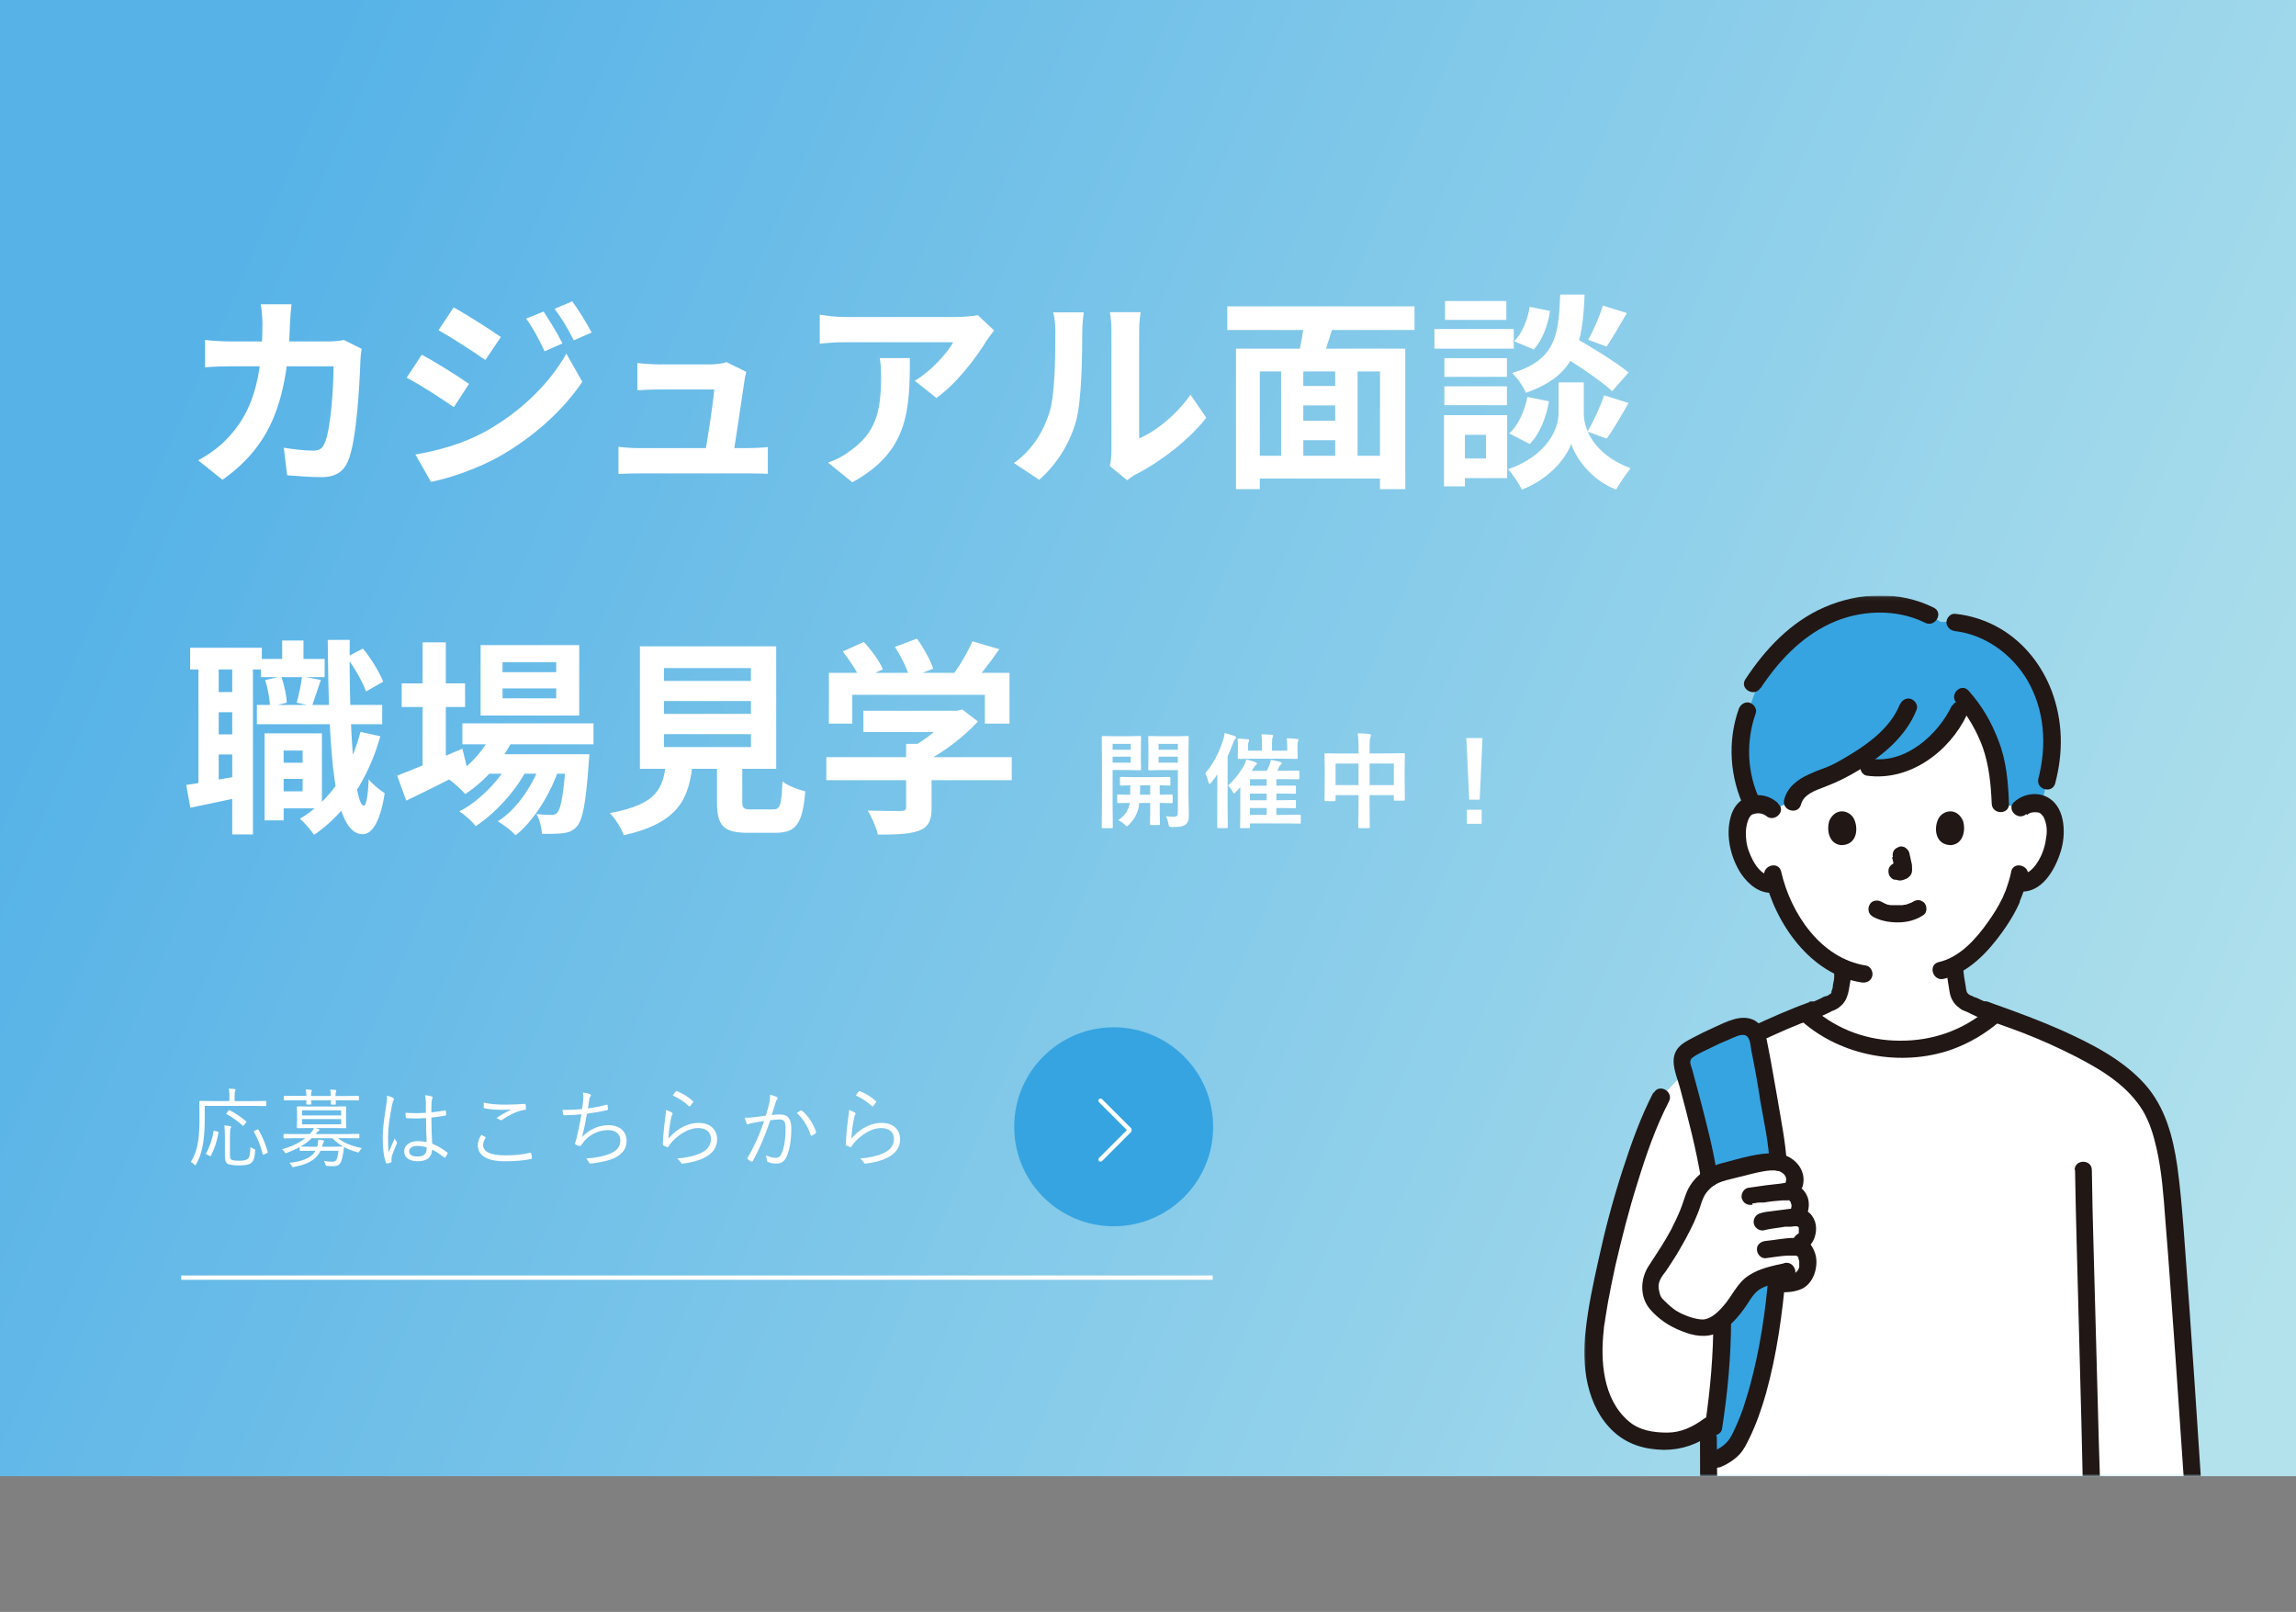 <?xml version="1.0" encoding="UTF-8"?>
<svg id="_レイヤー_1" data-name="レイヤー 1" xmlns="http://www.w3.org/2000/svg" xmlns:xlink="http://www.w3.org/1999/xlink" viewBox="0 0 532 373.45">
  <rect x="0" y="0" width="532" height="373.45" fill="#808080" stroke="none"/>
  <defs>
    <style>
      .cls-1 {
        fill: #36a4e1;
      }

      .cls-1, .cls-2, .cls-3, .cls-4, .cls-5 {
        stroke-width: 0px;
      }

      .cls-6, .cls-2, .cls-7 {
        fill: none;
      }

      .cls-6, .cls-7 {
        stroke: #fff;
      }

      .cls-8 {
        clip-path: url(#clippath-1);
      }

      .cls-3 {
        fill: url(#_名称未設定グラデーション);
      }

      .cls-7 {
        stroke-linecap: round;
      }

      .cls-9 {
        clip-path: url(#clippath);
      }

      .cls-4 {
        fill: #fff;
      }

      .cls-10 {
        mask: url(#mask);
      }

      .cls-5 {
        fill: #211715;
      }
    </style>
    <clipPath id="clippath">
      <rect class="cls-2" width="532" height="342"/>
    </clipPath>
    <linearGradient id="_名称未設定グラデーション" data-name="名称未設定グラデーション" x1="42.7" y1="268.65" x2="533.2" y2="54.15" gradientTransform="translate(0 342) scale(1 -1)" gradientUnits="userSpaceOnUse">
      <stop offset="0" stop-color="#56b2e7"/>
      <stop offset="1" stop-color="#b3e2ec"/>
    </linearGradient>
    <clipPath id="clippath-1">
      <rect class="cls-2" x="367" y="138" width="154.8" height="204"/>
    </clipPath>
    <mask id="mask" x="367" y="137.94" width="154.8" height="235.51" maskUnits="userSpaceOnUse">
      <g id="mask0_212_714" data-name="mask0 212 714">
        <path class="cls-4" d="M521.8,138h-154.8v204h154.8v-204Z"/>
      </g>
    </mask>
  </defs>
  <g class="cls-9">
    <g>
      <rect class="cls-3" width="532" height="342"/>
      <path class="cls-6" d="M42,296h239"/>
      <circle class="cls-1" cx="258.05" cy="261.05" r="23.05"/>
      <path class="cls-7" d="M255,268.63l6.69-6.69"/>
      <path class="cls-7" d="M255,255l6.69,6.69"/>
      <path class="cls-4" d="M61.72,256.09c0,.1-.05.16-.16.16l-2.78-.04h-11.34v2.71c0,2.25-.11,4.15-.34,5.72-.26,1.89-.81,3.59-1.66,5.1-.08.16-.15.24-.21.24-.04,0-.12-.07-.25-.2-.23-.25-.48-.44-.76-.59.87-1.38,1.44-3.05,1.72-5,.19-1.28.28-3.08.28-5.42l-.04-3.56c0-.1.06-.16.18-.16l2.8.04h3.99v-1.26c0-.7-.04-1.24-.12-1.62.55.02.99.05,1.32.1.16.02.24.07.24.17,0,.07-.04.19-.13.38-.07.15-.1.47-.1.96v1.28h4.4l2.78-.04c.1,0,.16.05.16.16v.87ZM59.12,266.68c-.06.92-.19,1.61-.38,2.04-.13.3-.34.56-.62.78-.44.33-1.35.5-2.71.5-1.46,0-2.4-.16-2.82-.48-.32-.27-.48-.82-.48-1.66v-4.56c0-1.09-.04-1.94-.13-2.56.51.03.94.07,1.29.15.19.04.28.1.28.18,0,.08-.05.21-.15.4-.08.14-.12.77-.12,1.89v3.79c0,.59,0,.94.03,1.05.04.18.14.34.29.46.21.17.82.25,1.84.25.94,0,1.59-.13,1.92-.38.23-.18.4-.51.5-.99.08-.38.13-.97.16-1.77.21.15.48.28.8.4.21.08.32.17.32.27,0,.04,0,.11-.02.23ZM62.03,266.88s.02.07.02.09c0,.06-.09.13-.27.21l-.54.25c-.14.07-.22.11-.26.11-.05,0-.08-.05-.1-.14-.49-1.91-1.17-3.64-2.02-5.17-.03-.05-.04-.08-.04-.11,0-.04.08-.1.23-.18l.51-.22c.1-.07.17-.1.21-.1s.07.03.11.1c.94,1.63,1.66,3.35,2.16,5.14ZM50.63,262.4c-.36,2.02-.95,3.81-1.76,5.38-.04.07-.08.1-.12.1-.03,0-.1-.03-.22-.1l-.6-.3c-.14-.07-.21-.13-.21-.18,0-.03.01-.07.04-.12.83-1.48,1.41-3.17,1.72-5.08.01-.09.05-.14.1-.14.03,0,.11.02.24.05l.57.15c.16.04.24.09.24.17,0,.02,0,.04,0,.07ZM57.03,259.78c.07.05.1.08.1.11s-.05.1-.14.21l-.42.52c-.12.15-.2.23-.23.23-.02,0-.05-.02-.1-.06-1.11-1.02-2.36-1.92-3.75-2.68-.05-.03-.08-.05-.08-.08,0-.01.05-.09.15-.22l.38-.48c.08-.1.15-.15.2-.15.03,0,.07.02.12.05,1.38.73,2.64,1.58,3.78,2.56ZM83.84,266c-.2.18-.37.41-.54.69-.1.21-.19.31-.26.31-.05,0-.14-.02-.29-.07-1.18-.32-2.2-.72-3.05-1.18v.06c-.02.13-.06.43-.12.89-.05.34-.08.62-.12.83-.12.72-.29,1.31-.52,1.79-.29.57-.85.86-1.7.86-.51,0-.98-.02-1.43-.06-.17-.01-.27-.04-.3-.08-.03-.03-.07-.14-.12-.32-.08-.28-.19-.53-.32-.76.68.12,1.34.18,1.96.18.51,0,.83-.17.96-.52.21-.48.35-1.15.44-2.01h-4.18c-.4.87-.98,1.57-1.74,2.1-.98.73-2.45,1.28-4.39,1.64-.14.02-.23.03-.27.03-.11,0-.21-.1-.29-.29-.13-.27-.29-.51-.48-.69,2.24-.25,3.87-.76,4.88-1.52.47-.35.84-.77,1.12-1.26h-.84l-2.63.02c-.1,0-.16-.05-.16-.14v-.76c-.81.46-1.79.91-2.94,1.34-.18.07-.28.1-.3.1-.07,0-.17-.11-.3-.32-.17-.25-.35-.45-.56-.58,2.28-.68,4.07-1.54,5.38-2.58h-2.29l-2.6.04c-.09,0-.14-.05-.14-.16v-.72c0-.1.05-.16.14-.16l2.6.04h3.32c.46-.47.78-.93.99-1.4h-1.04l-2.76.04c-.1,0-.16-.05-.16-.16l.04-1.56v-1.62l-.04-1.58c0-.09.05-.14.16-.14l2.76.04h5.61l2.74-.04c.1,0,.16.05.16.14l-.04,1.58v1.62l.04,1.56c0,.1-.05.16-.16.16l-2.74-.04h-4.18c.24.07.45.13.63.2.18.08.26.16.26.24,0,.1-.08.19-.24.27-.1.04-.33.27-.69.68h7.41l2.61-.04c.1,0,.16.05.16.16v.72c0,.1-.05.16-.16.16l-2.61-.04h-2.2c1.34,1.07,3.18,1.84,5.52,2.31ZM79.5,265.64c-.88-.5-1.71-1.15-2.48-1.94h-4.8c-.7.7-1.56,1.35-2.6,1.94l2.63.04h1.23l.05-.12c.13-.49.2-.94.2-1.35v-.18c.48.05.84.09,1.07.14.2.05.3.11.3.18,0,.09-.05.18-.14.29-.05.06-.15.35-.3.87l-.06.16h2.29l2.62-.04ZM79.04,260.48v-1.22h-9.06v1.22h9.06ZM79.04,258.42v-1.18h-9.06v1.18h9.06ZM83.22,254.76c0,.12-.06.18-.17.18l-2.62-.04h-2.64l.04.86c0,.1-.05.16-.16.16h-.84c-.11,0-.17-.05-.17-.16,0-.03,0-.13,0-.3.01-.19.02-.37.03-.56h-4.6l.04.84c0,.1-.05.16-.16.16h-.84c-.1,0-.16-.05-.16-.16,0-.03,0-.12,0-.29.01-.19.02-.37.03-.55h-2.46l-2.63.04c-.1,0-.16-.06-.16-.18v-.74c0-.11.05-.16.16-.16l2.63.04h2.46c-.03-.74-.08-1.25-.15-1.52.4.02.8.06,1.2.11.15.02.22.08.22.18,0,.05-.03.13-.08.26-.08.14-.13.46-.13.98h4.6c-.03-.73-.07-1.23-.14-1.5.4.02.8.06,1.2.11.14.02.21.08.21.18,0,.04-.03.13-.08.26-.08.14-.12.46-.12.96h2.64l2.62-.04c.11,0,.17.05.17.16v.74ZM98.85,264.61c-.09-1.94-.14-3.8-.14-5.57-.94.05-1.78.08-2.52.08-.66,0-1.31-.02-1.94-.06-.13,0-.2-.06-.21-.18-.05-.37-.08-.73-.08-1.07.76.05,1.53.08,2.32.08s1.6-.03,2.39-.08l.02-2.29c0-.62-.07-1.21-.2-1.78.64.06,1.15.15,1.53.27.15.07.22.15.22.24,0,.08-.03.17-.08.28-.08.14-.14.46-.17.96-.03.46-.04,1.2-.04,2.22,1.02-.1,2.07-.25,3.15-.45.04-.01.08-.02.1-.02.06,0,.1.05.11.16.05.29.08.56.08.79,0,.14-.05.22-.14.24-.81.19-1.91.35-3.3.48.02,2.21.08,4.22.19,6.04,1.33.56,2.5,1.25,3.52,2.07.05.04.08.08.08.12,0,.03-.01.07-.04.14-.14.33-.32.62-.54.88-.04.06-.08.09-.13.09-.03,0-.07-.02-.12-.07-.91-.77-1.84-1.38-2.79-1.84-.08,1.8-1.2,2.7-3.35,2.7-1.02,0-1.8-.23-2.36-.67-.5-.4-.75-.93-.75-1.6,0-.77.34-1.38,1.02-1.83.57-.37,1.25-.56,2.06-.56.73,0,1.43.07,2.1.22ZM98.85,265.82c-.78-.22-1.51-.33-2.18-.33-.61,0-1.07.12-1.41.37-.3.23-.45.53-.45.91,0,.4.19.71.58.91.34.18.78.26,1.34.26,1.41,0,2.12-.58,2.12-1.74v-.38ZM89.64,253.84c.59.12,1.07.29,1.43.52.14.09.21.19.21.3,0,.07-.03.14-.09.23-.12.2-.22.54-.32,1.01-.64,3.07-.96,5.59-.96,7.57,0,1.6.05,2.77.14,3.52.18-.47.65-1.56,1.41-3.26.09.25.24.53.45.82.06.08.09.16.09.22,0,.05-.02.12-.07.21-.72,1.62-1.11,2.67-1.19,3.15-.03.25-.04.46-.04.61,0,.11,0,.21.02.29,0,.04,0,.07,0,.1,0,.07-.04.12-.12.17-.25.1-.55.19-.9.25-.03.01-.06.02-.09.02-.07,0-.13-.06-.17-.18-.51-1.29-.76-3.25-.76-5.89,0-1.75.29-4.31.86-7.69.08-.55.13-1.05.13-1.48,0-.19,0-.35-.03-.5ZM111.54,262.92c.21.1.5.26.88.48.07.04.11.08.11.14,0,.04-.02.08-.05.13-.36.59-.54,1.11-.54,1.56,0,1.63,1.71,2.44,5.12,2.44,2.22,0,4.13-.19,5.74-.59.05-.01.09-.02.12-.02.08,0,.13.05.16.16.07.23.13.58.19,1.04v.05c0,.1-.09.17-.26.21-1.69.35-3.71.52-6.06.52-2.13,0-3.72-.35-4.78-1.05-.96-.63-1.45-1.54-1.45-2.71,0-.77.27-1.56.82-2.36ZM112.1,255.46c1.37.31,3.04.46,5,.46,1.57,0,3.04-.06,4.42-.18h.07c.12,0,.19.06.21.19.04.26.06.56.06.9,0,.18-.09.28-.28.3-1.52.21-3.25.97-5.18,2.27-.1.08-.21.12-.31.12-.08,0-.17-.03-.25-.08-.26-.2-.53-.33-.82-.4,1.15-.78,2.29-1.45,3.45-2-.6.05-1.32.08-2.17.08-1.58,0-2.93-.12-4.06-.36-.12-.02-.18-.11-.18-.27,0-.23.01-.57.04-1.03ZM134.88,256.96c.09-.57.16-1.25.24-2.04.04-.33.06-.62.06-.87,0-.31-.03-.61-.1-.91.66.06,1.2.17,1.62.34.15.07.22.15.22.26,0,.08-.04.17-.12.27-.12.17-.21.39-.26.66-.06.31-.17,1.02-.32,2.12,1.59-.21,3.02-.49,4.3-.84.06-.02.1-.03.14-.03.07,0,.11.05.13.17.05.37.08.66.08.86,0,.13-.07.21-.2.24-1.42.33-2.98.61-4.68.84-.3,1.82-.67,3.62-1.1,5.39.88-.96,1.91-1.67,3.1-2.15.97-.39,1.96-.59,2.97-.59,1.43,0,2.54.4,3.31,1.21.62.64.93,1.43.93,2.36,0,1.63-.79,2.9-2.38,3.8-1.17.65-2.86,1.12-5.06,1.41-.33.07-.66.1-.98.1-.13,0-.24-.09-.32-.28-.19-.38-.42-.68-.68-.88,2.43-.16,4.4-.58,5.9-1.26,1.37-.64,2.06-1.62,2.06-2.92,0-.8-.29-1.41-.86-1.84-.51-.37-1.19-.56-2.04-.56-1.18,0-2.32.3-3.44.91-.92.51-1.66,1.14-2.22,1.89-.21.28-.37.5-.46.65-.11.16-.21.24-.3.24h-.04c-.18-.02-.48-.11-.88-.28-.18-.08-.26-.17-.26-.28,0-.04.03-.15.08-.34.04-.12.09-.27.14-.45.05-.16.07-.26.09-.3.42-1.67.81-3.57,1.18-5.7-1.24.12-2.56.2-3.96.22-.15,0-.24-.07-.28-.22-.07-.31-.12-.65-.16-1.02h.55c1.41,0,2.76-.07,4.03-.2ZM155.9,253.79c.25-.4.48-.7.69-.92.07-.06.12-.09.17-.09.03,0,.07,0,.12.03,1.41.57,2.63,1.33,3.66,2.28.07.05.1.1.1.14,0,.03-.02.08-.06.15-.18.29-.4.58-.65.86-.05.06-.1.09-.16.09s-.11-.03-.17-.09c-1.07-1-2.3-1.82-3.7-2.44ZM154.32,257.15c.55.18.99.37,1.32.58.14.08.21.18.21.28,0,.07-.03.15-.09.22-.11.16-.21.47-.3.94-.32,1.71-.52,3.24-.58,4.58,1.11-1.26,2.31-2.19,3.61-2.81,1.11-.53,2.24-.79,3.37-.79,1.43,0,2.53.4,3.31,1.2.66.68.99,1.55.99,2.62,0,1.84-1,3.26-3,4.27-1.31.65-2.93,1.09-4.86,1.32-.1.01-.18.02-.23.02-.13,0-.22-.07-.28-.2-.25-.4-.55-.73-.9-.98,2.19-.17,4-.58,5.44-1.24,1.6-.73,2.4-1.84,2.4-3.3,0-.81-.27-1.43-.82-1.88-.52-.43-1.25-.64-2.2-.64-1,0-2.07.32-3.19.95-.96.54-1.88,1.26-2.75,2.17-.36.38-.65.77-.88,1.18-.06.09-.12.14-.18.14-.03,0-.07-.01-.15-.04-.23-.08-.5-.21-.82-.36-.1-.05-.16-.14-.16-.27.05-1.6.24-3.69.58-6.28.11-.77.17-1.33.17-1.66ZM177.46,258.47c.31-1.05.58-2.03.8-2.93.12-.54.18-1.07.18-1.6v-.32c.59.15,1.1.33,1.55.54.14.06.21.16.21.28,0,.09-.04.17-.13.25-.14.14-.25.35-.33.65l-.93,2.98c.74-.08,1.39-.12,1.94-.12.94,0,1.62.28,2.03.84.38.51.57,1.3.57,2.37,0,2.76-.37,4.96-1.1,6.58-.47,1.06-1.23,1.58-2.28,1.58-.81,0-1.49-.12-2.04-.36-.16-.06-.24-.17-.24-.33-.03-.49-.1-.89-.23-1.2.86.37,1.63.56,2.31.56.33,0,.6-.08.79-.23.2-.16.39-.43.56-.8.6-1.4.9-3.31.9-5.74,0-.84-.11-1.41-.33-1.71-.2-.27-.55-.41-1.04-.41-.59,0-1.32.07-2.17.19-1.22,3.65-2.58,6.8-4.07,9.46-.05.08-.12.13-.21.13-.04,0-.09-.01-.14-.03-.24-.12-.51-.31-.8-.55-.06-.05-.09-.1-.09-.16,0-.04.02-.09.05-.16,1.51-2.55,2.79-5.39,3.84-8.52-.72.1-1.6.25-2.65.45-.42.07-.71.15-.88.25-.1.07-.18.1-.25.1-.11,0-.2-.07-.26-.2-.17-.36-.32-.82-.46-1.36h.37c.63,0,1.2-.04,1.71-.11.69-.07,1.63-.2,2.82-.38ZM184.64,257.88c.29-.23.59-.44.9-.62.04-.01.07-.02.11-.02.07,0,.13.03.2.1,1.46,1.25,2.53,2.87,3.22,4.84.02.07.03.13.03.17,0,.07-.03.12-.09.18-.21.2-.49.37-.82.54-.07.04-.12.06-.18.06-.08,0-.14-.06-.17-.17-.72-2.14-1.78-3.83-3.2-5.06ZM198.3,253.79c.25-.4.48-.7.69-.92.07-.06.12-.09.17-.09.03,0,.07,0,.12.03,1.41.57,2.63,1.33,3.66,2.28.07.05.1.1.1.14,0,.03-.02.08-.06.15-.18.29-.4.58-.65.86-.05.06-.1.09-.16.09s-.11-.03-.17-.09c-1.07-1-2.3-1.82-3.7-2.44ZM196.72,257.15c.55.18.99.37,1.32.58.14.08.21.18.21.28,0,.07-.03.15-.09.22-.11.16-.21.47-.3.94-.33,1.71-.52,3.24-.58,4.58,1.11-1.26,2.31-2.19,3.61-2.81,1.11-.53,2.24-.79,3.37-.79,1.43,0,2.53.4,3.31,1.2.66.68.99,1.55.99,2.62,0,1.84-1,3.26-3,4.27-1.31.65-2.93,1.09-4.86,1.32-.1.01-.18.02-.23.02-.13,0-.23-.07-.28-.2-.25-.4-.55-.73-.9-.98,2.19-.17,4-.58,5.44-1.24,1.6-.73,2.4-1.84,2.4-3.3,0-.81-.27-1.43-.82-1.88-.52-.43-1.25-.64-2.2-.64-1,0-2.07.32-3.19.95-.96.54-1.88,1.26-2.75,2.17-.36.38-.65.77-.88,1.18-.06.09-.12.14-.18.14-.03,0-.07-.01-.15-.04-.23-.08-.5-.21-.82-.36-.1-.05-.16-.14-.16-.27.05-1.6.24-3.69.58-6.28.11-.77.17-1.33.17-1.66Z"/>
      <path class="cls-4" d="M270.19,189.1c.55.08,1.14.12,1.75.12.41,0,.69-.07.82-.22.11-.13.16-.37.16-.7v-9.89h-3.93l-2.64.05c-.14,0-.23-.02-.26-.05-.02-.03-.04-.1-.04-.21l.05-2.09v-3.21l-.05-2.11c0-.13.02-.21.06-.23.03-.02.11-.04.23-.04l2.64.05h3.52l2.67-.05c.12,0,.2.01.22.05.02.03.04.1.04.22l-.05,3.28v10.29l.09,4.38c0,.63-.05,1.11-.16,1.43-.1.3-.28.57-.53.79-.3.26-.7.43-1.17.52-.45.09-1.11.13-2,.13-.39,0-.62-.04-.69-.12-.07-.07-.13-.28-.19-.62-.11-.66-.29-1.24-.55-1.76ZM272.92,176.7v-1.39h-4.46v1.39h4.46ZM272.92,172.34h-4.46v1.36h4.46v-1.36ZM261.74,170.56l2.41-.05c.16,0,.25.09.25.27l-.05,2.3v2.82l.05,2.29c0,.17-.08.26-.25.26l-2.41-.05h-3.94v8.02l.05,5.18c0,.13-.02.21-.05.23-.03.02-.1.04-.21.04h-2.05c-.12,0-.19-.01-.22-.05-.02-.02-.04-.1-.04-.22l.05-5.18v-10.42l-.05-5.21c0-.13.02-.21.05-.23.03-.02.11-.04.22-.04l2.85.05h3.34ZM262,176.7v-1.39h-4.2v1.39h4.2ZM262,172.34h-4.2v1.36h4.2v-1.36ZM259.13,189.98c1.34-.85,2.2-2.03,2.57-3.53l.05-.43c-.77,0-1.45.02-2.03.03-.04,0-.19,0-.45.01h-.14c-.12,0-.2-.02-.23-.06-.02-.03-.04-.11-.04-.22v-1.45c0-.12.02-.2.05-.22.03-.02.11-.03.22-.03l2.73.05c.03-.8.05-1.52.05-2.18-.59,0-1.13.02-1.62.04-.31,0-.48.01-.49.01-.14,0-.22-.01-.25-.05-.03-.03-.05-.1-.05-.21v-1.47c0-.13.02-.21.06-.24.03-.02.11-.03.23-.03l3,.05h5.13l3-.05c.12,0,.2.02.23.05.02.03.04.11.04.22v1.47c0,.12-.02.2-.05.22-.03.02-.11.03-.22.03-.02,0-.12,0-.29-.01-.59-.02-1.23-.03-1.91-.04v2.18l2.73-.05c.12,0,.2.02.23.05.02.03.04.1.04.21v1.45c0,.12-.02.2-.05.24-.02.03-.1.05-.22.05l-2.73-.05v2.23l.05,2.6c0,.13-.02.22-.05.25-.03.02-.11.04-.22.04h-1.77c-.13,0-.21-.02-.23-.05-.02-.03-.04-.11-.04-.23l.05-2.6v-2.23h-2.52c-.05.44-.11.79-.16,1.03-.34,1.56-1.09,2.9-2.27,4.03-.25.23-.4.34-.46.34-.09,0-.27-.15-.55-.43-.38-.37-.85-.7-1.42-1.01ZM264.14,184.12h2.37v-2.18h-2.32c0,.62-.02,1.35-.05,2.18ZM284.52,182.03c1.39-1.26,2.56-2.71,3.5-4.32.3-.45.56-1.04.76-1.77.89.22,1.57.43,2.05.62.26.09.39.21.39.34,0,.15-.09.27-.27.38-.14.09-.45.52-.91,1.3h3.48c.13-.24.33-.67.6-1.28.16-.41.29-.83.36-1.27,1.02.2,1.72.36,2.11.48.26.07.39.16.39.28,0,.12-.08.25-.25.39-.16.13-.29.32-.39.57-.12.33-.25.6-.38.82h1.9l2.96-.05c.16,0,.25.09.25.26v1.52c0,.17-.08.26-.25.26l-2.96-.05h-2.12v1.51h1.37l2.91-.02c.17,0,.26.08.26.23v1.38c0,.12-.02.2-.05.23-.02.03-.09.05-.21.05l-2.91-.05h-1.37v1.55h1.37l2.91-.05c.12,0,.2.02.22.05.02.03.04.1.04.21v1.35c0,.13-.02.21-.05.25-.02.03-.09.05-.21.05l-2.91-.05h-1.37v1.59h2.36l3.05-.05c.12,0,.2.02.23.06.02.03.04.11.04.22v1.49c0,.14-.02.23-.06.26-.02.02-.09.04-.21.04l-3.05-.05h-8.47v.84c0,.12-.02.2-.05.22-.03.02-.1.04-.21.04h-1.78c-.12,0-.2-.02-.22-.05-.02-.03-.04-.1-.04-.21l.05-2.43v-6.8l-.94,1.03c-.23.26-.4.39-.5.39s-.25-.18-.43-.53c-.23-.43-.55-.85-.98-1.25ZM289.63,188.8h3.87v-1.59h-3.87v1.59ZM289.63,185.41h3.87v-1.55h-3.87v1.55ZM289.63,182.03h3.87v-1.51h-3.87v1.51ZM283.78,169.82c.98.27,1.74.5,2.26.69.24.09.36.22.36.36,0,.13-.09.28-.27.43-.12.09-.27.41-.46.96-.36.98-.77,1.98-1.22,3v12.69l.05,3.64c0,.18-.08.27-.25.27h-1.99c-.12,0-.2-.02-.21-.05-.02-.03-.02-.1-.02-.22l.02-3.64v-5.54c0-1.3,0-2.3.02-3-.48.7-.95,1.32-1.39,1.86-.17.24-.32.36-.43.36-.09,0-.18-.13-.25-.39-.21-.89-.46-1.58-.74-2.06,1.8-2.16,3.18-4.74,4.15-7.72.17-.56.29-1.11.36-1.65ZM298.13,171.04c.83.02,1.63.07,2.4.15.23.02.34.1.34.24,0,.06-.02.12-.05.19-.05.09-.07.15-.08.18-.08.19-.12.52-.12,1.01v1.06l.06,1.67c0,.13-.02.21-.06.24-.03.02-.11.04-.23.04l-3.27-.05h-6.8l-3.26.05c-.12,0-.2-.02-.22-.05-.02-.03-.04-.1-.04-.22l.04-1.67v-1.03c0-.53-.03-1.11-.09-1.73.73.02,1.53.07,2.38.15.2.02.29.1.29.24,0,.12-.04.27-.13.43-.08.16-.12.47-.12.94v1.03h3.23v-1.54c0-1.07-.04-1.82-.12-2.26.55.02,1.34.06,2.38.13.23.02.34.09.34.21,0,.06-.05.21-.15.43-.08.21-.12.71-.12,1.49v1.54h3.53v-1.05c0-.65-.05-1.24-.14-1.78ZM314.59,169.89c1.07.02,1.96.08,2.66.16.27.03.41.13.41.29s-.04.32-.12.48c-.13.3-.2.95-.2,1.93v1.8h4.65l3.26-.05c.13,0,.21.01.23.05.02.03.04.11.04.22l-.05,2.98v2.78l.05,4.69c0,.12-.02.19-.05.22-.02.03-.09.05-.21.05h-2.04c-.13,0-.21-.02-.23-.06-.02-.02-.04-.09-.04-.21v-1.01h-5.61v2.95l.05,4.44c0,.12-.02.2-.05.22-.03.02-.1.04-.21.04h-2.14c-.12,0-.2-.02-.22-.05-.02-.03-.04-.1-.04-.21l.05-4.39v-3h-5.31v1.1c0,.14-.02.23-.05.26-.03.02-.11.04-.22.04h-2.04c-.12,0-.2-.02-.22-.06-.02-.03-.04-.11-.04-.24l.05-4.7v-2.47l-.05-3.36c0-.13.02-.21.05-.23.03-.02.11-.03.22-.03l3.26.05h4.35v-1.6c0-1.28-.06-2.3-.19-3.07ZM322.96,176.9h-5.61v4.99h5.61v-4.99ZM309.47,176.9v4.99h5.31v-4.99h-5.31ZM343.5,170.99l-.64,14.28h-2.43l-.67-14.28h3.74ZM339.9,187.61h3.41v3.24h-3.41v-3.24Z"/>
      <path class="cls-4" d="M67.54,70.5c-.14,1.15-.29,3.17-.34,4.32-.53,19.06-5.04,28.8-15.65,36.34l-5.62-4.51c2.02-1.1,4.42-2.69,6.34-4.66,6.29-6.24,8.5-14.4,8.54-27.07,0-1.06-.19-3.26-.38-4.42h7.1ZM83.81,80.82c-.14.77-.29,1.97-.29,2.5-.19,5.23-.82,18.62-2.88,23.52-1.01,2.4-2.88,3.7-6.14,3.7-2.78,0-5.62-.24-7.97-.43l-.77-6.38c2.4.38,4.85.67,6.77.67,1.54,0,2.21-.53,2.69-1.73,1.39-3.02,2.06-12.62,2.06-17.81h-23.42c-1.63,0-4.32.05-6.34.24v-6.34c2.02.24,4.46.34,6.29.34h22.22c1.25,0,2.5-.1,3.65-.34l4.13,2.06ZM125.95,72.18c1.34,2.02,3.31,5.18,4.37,7.39l-4.13,1.82c-1.44-3.02-2.5-5.09-4.27-7.58l4.03-1.63ZM132.58,69.83c1.49,1.92,3.36,5.09,4.51,7.2l-4.13,1.82c-1.54-3.02-2.69-4.9-4.46-7.3l4.08-1.73ZM105.12,71.22c3.17,1.73,8.45,5.14,10.94,6.86l-3.6,5.33c-2.64-1.87-7.68-5.14-10.85-6.91l3.5-5.28ZM96.24,105.3c5.33-.91,11.09-2.5,16.32-5.38,8.16-4.56,14.83-11.14,18.67-18l3.7,6.53c-4.46,6.62-11.23,12.72-19.1,17.23-4.85,2.78-11.76,5.18-15.98,5.95l-3.6-6.34ZM97.73,82.17c3.22,1.73,8.5,5.04,10.94,6.77l-3.5,5.38c-2.74-1.87-7.68-5.14-10.94-6.82l3.5-5.33ZM172.93,86.15c-.19.62-.38,1.49-.43,2.02-.48,3.36-2.11,14.26-2.69,17.71h-6.62c.62-3.17,2.06-12.43,2.3-15.65h-13.01c-1.49,0-3.41.1-4.8.19v-6.34c1.3.19,3.5.34,4.75.34h12.34c.96,0,2.93-.19,3.55-.53l4.61,2.26ZM143.31,103.53c1.25.14,3.07.29,4.7.29h25.2c1.2,0,3.46-.1,4.7-.24v6.19c-1.01-.05-3.36-.1-4.61-.1h-25.3c-1.68,0-2.93.05-4.7.14v-6.29ZM230.36,76.55c-.48.62-1.39,1.78-1.82,2.45-2.26,3.74-6.82,9.84-11.57,13.2l-4.99-3.98c3.89-2.35,7.63-6.58,8.88-8.93h-25.06c-1.97,0-3.6.1-5.86.34v-6.72c1.87.29,3.89.53,5.86.53h25.87c1.34,0,3.98-.19,4.9-.43l3.79,3.55ZM210.82,82.98c0,11.9-.29,21.7-13.34,28.75l-5.62-4.56c1.58-.53,3.31-1.34,5.09-2.69,6.05-4.22,7.2-9.26,7.2-17.14,0-1.54-.05-2.78-.29-4.37h6.96ZM257.15,107.94c.24-.91.38-2.21.38-3.5v-27.98c0-2.16-.34-4.03-.34-4.13h7.1c0,.1-.34,2.02-.34,4.18v25.06c3.94-1.68,8.64-5.47,11.9-10.13l3.65,5.33c-3.98,5.18-10.85,10.37-16.27,13.1-1.01.53-1.58,1.06-2.06,1.39l-4.03-3.31ZM234.93,107.27c4.27-2.98,6.86-7.39,8.16-11.52,1.39-4.08,1.44-13.2,1.44-18.96,0-1.97-.19-3.22-.48-4.42h7.06c0,.19-.34,2.35-.34,4.32,0,5.71-.14,15.84-1.39,20.69-1.49,5.38-4.46,10.13-8.59,13.78l-5.86-3.89ZM299.3,89.42h12.34v4.51h-12.34v-4.51ZM299.3,97.48h12.38v4.51h-12.38v-4.51ZM289.99,105.59h32.4v5.28h-32.4v-5.28ZM286.39,80.78h39.22v32.54h-5.86v-27.26h-27.84v27.26h-5.52v-32.54ZM296.85,84.28h5.14v23.66h-5.14v-23.66ZM309.38,84.28h5.18v23.62h-5.18v-23.62ZM302.27,73.48l6.82,1.44c-1.15,3.55-2.21,7.3-3.17,9.79l-5.28-1.39c.67-2.78,1.44-6.82,1.63-9.84ZM284.37,70.98h43.39v5.47h-43.39v-5.47ZM360.79,81.69l3.55-3.79c4.13,2.35,10.08,5.95,13.01,8.4l-3.79,4.32c-2.69-2.5-8.5-6.34-12.77-8.93ZM364.1,88.6h2.88v7.3c0,3.22,2.06,9.31,10.85,12.58-1.06,1.34-2.59,3.55-3.36,4.94-6.05-2.3-9.5-7.68-10.42-10.61-.96,2.93-4.8,8.11-11.42,10.61-.62-1.3-2.16-3.6-3.17-4.7,9.22-3.26,11.66-9.55,11.66-12.82v-7.3h2.98ZM361.51,68.25h5.66c-.48,11.47-2.02,18.77-13.63,22.75-.53-1.39-1.97-3.46-3.17-4.56,10.03-3.07,10.8-8.64,11.14-18.19ZM354.45,71.08l4.7.96c-.48,3.22-1.73,6.77-3.79,8.93l-4.51-1.92c1.78-1.73,3.12-4.94,3.6-7.97ZM353.92,91.96l4.99,1.01c-.62,3.65-2.11,7.54-4.46,9.89l-4.75-2.45c2.06-1.78,3.55-5.18,4.22-8.45ZM371.39,70.79l5.57,1.73c-1.63,2.83-3.36,5.81-4.7,7.78l-4.27-1.58c1.25-2.16,2.69-5.52,3.41-7.92ZM371.68,91.58l5.66,1.78c-1.68,2.98-3.55,6.19-5.04,8.26l-4.46-1.63c1.34-2.26,2.98-5.81,3.84-8.4ZM334.67,82.98h14.5v4.32h-14.5v-4.32ZM334.82,69.74h14.21v4.37h-14.21v-4.37ZM334.67,89.51h14.5v4.37h-14.5v-4.37ZM332.37,76.22h18.38v4.56h-18.38v-4.56ZM337.17,96.18h12.05v14.59h-12.05v-4.56h7.15v-5.47h-7.15v-4.56ZM334.58,96.18h4.85v16.51h-4.85v-16.51ZM63.46,176.71h8.64v3.74h-8.64v-3.74ZM60.48,152.66h14.74v4.22h-14.74v-4.22ZM59.52,163.32h29.04v4.46h-29.04v-4.46ZM64.7,169.9h9.89v17.38h-9.89v-3.94h5.42v-9.46h-5.42v-3.98ZM61.3,169.9h4.42v20.16h-4.42v-20.16ZM65.38,148.39h4.94v7.1h-4.94v-7.1ZM83.52,169.56l4.61,1.01c-2.83,10.03-8.11,17.9-15.36,22.85-.62-.96-2.26-2.88-3.26-3.74,6.96-4.13,11.66-11.23,14.02-20.11ZM61.44,157.56l3.7-.86c.72,1.87,1.25,4.42,1.3,6.1l-3.89.96c0-1.63-.48-4.22-1.1-6.19ZM80.3,152.23l3.79-1.97c1.97,2.35,3.84,5.52,4.7,7.68l-3.98,2.26c-.77-2.21-2.69-5.57-4.51-7.97ZM69.98,156.7l4.37.82c-.77,2.21-1.49,4.46-2.06,6.05l-3.55-.77c.48-1.78,1.06-4.32,1.25-6.1ZM44.06,150.07h16.61v5.04h-16.61v-5.04ZM48.24,160.34h8.4v4.66h-8.4v-4.66ZM48.24,170.14h8.4v4.66h-8.4v-4.66ZM45.98,152.81h4.7v30.14h-4.7v-30.14ZM53.81,152.76h4.8v40.56h-4.8v-40.56ZM43.15,181.85c3.41-.48,8.35-1.39,13.3-2.26l.38,4.85c-4.42.96-8.98,1.92-12.72,2.69l-.96-5.28ZM75.94,148.25h5.09c-.19,20.3,1.1,38.3,3.26,38.4.58,0,.96-2.26,1.15-6.1.82,1.15,2.88,2.69,3.7,3.22-1.2,7.82-3.5,9.55-5.14,9.5-6.72-.1-7.82-18.34-8.06-45.02ZM107.14,167.59h30.38v4.85h-30.38v-4.85ZM112.37,174.74h19.73v4.51h-19.73v-4.51ZM114.19,169.37l4.94,1.25c-2.45,5.57-6.77,10.37-11.33,13.34-.82-.96-2.74-2.69-3.84-3.46,4.42-2.5,8.26-6.48,10.22-11.14ZM131.18,174.74h5.38s-.05,1.3-.14,1.97c-.67,9.41-1.44,13.3-2.74,14.74-.91,1.06-1.97,1.44-3.22,1.58-1.1.14-2.93.19-4.9.14-.05-1.39-.53-3.36-1.25-4.56,1.49.14,2.78.19,3.41.19.67,0,1.06-.1,1.44-.58.77-.86,1.49-4.18,2.02-12.72v-.77ZM116.45,159.48v2.3h12.43v-2.3h-12.43ZM116.45,153.43v2.3h12.43v-2.3h-12.43ZM111.36,149.45h22.85v16.32h-22.85v-16.32ZM93.07,158.33h14.69v5.47h-14.69v-5.47ZM97.92,148.82h5.38v29.86h-5.38v-29.86ZM92.02,179.69c3.7-1.39,9.55-3.84,15.12-6.24l1.2,4.94c-4.8,2.5-9.98,5.09-14.21,7.1l-2.11-5.81ZM125.71,175.66l3.89,2.11c-1.82,5.76-5.86,12.43-10.13,15.74-1.01-1.1-2.69-2.4-4.13-3.22,4.66-2.88,8.59-9.07,10.37-14.64ZM118.42,175.7l3.79,2.26c-2.4,4.94-7.44,10.51-12,13.44-.91-1.2-2.45-2.59-3.79-3.41,4.75-2.4,9.7-7.58,12-12.29ZM153.84,162.41v2.98h20.16v-2.98h-20.16ZM153.84,170.09v2.98h20.16v-2.98h-20.16ZM153.84,154.78v2.98h20.16v-2.98h-20.16ZM148.27,149.74h31.58v28.37h-31.58v-28.37ZM166.13,174.22h5.86v11.52c0,1.54.34,1.78,2.06,1.78h5.04c1.68,0,1.97-.82,2.21-6.48,1.15.96,3.7,1.92,5.28,2.3-.62,7.63-2.16,9.6-6.96,9.6h-6.34c-5.76,0-7.15-1.73-7.15-7.2v-11.52ZM154.37,176.18h6.19c-.82,8.74-3.07,14.4-16.03,17.33-.48-1.54-2.02-3.89-3.22-5.14,11.14-2.06,12.43-5.76,13.06-12.19ZM200.06,164.66h22.13v4.94h-22.13v-4.94ZM191.47,175.42h42.96v5.33h-42.96v-5.33ZM209.95,172.34h5.9v14.83c0,2.98-.72,4.46-3.02,5.33-2.26.77-5.33.86-9.41.86-.38-1.63-1.44-4.08-2.35-5.57,3.07.1,6.67.1,7.63.1s1.25-.24,1.25-.91v-14.64ZM220.32,164.66h1.44l1.2-.29,3.65,2.78c-3.31,3.55-8.06,7.3-12.77,9.55-.67-.96-2.21-2.54-3.07-3.31,3.7-1.92,7.78-5.33,9.55-7.68v-1.06ZM192.05,155.88h41.86v11.76h-5.71v-6.67h-30.72v6.67h-5.42v-11.76ZM225.31,148.58l6.24,1.82c-2.21,3.17-4.7,6.43-6.67,8.54l-4.7-1.73c1.82-2.35,3.98-5.95,5.14-8.64ZM195.26,150.94l4.9-2.21c1.73,1.87,3.65,4.46,4.42,6.34l-5.23,2.4c-.67-1.78-2.45-4.51-4.08-6.53ZM207.36,149.88l5.09-1.92c1.54,2.11,3.17,5.04,3.79,6.96l-5.47,2.11c-.48-1.92-1.97-4.94-3.41-7.15Z"/>
      <g class="cls-8">
        <g class="cls-10">
          <g>
            <path class="cls-4" d="M468.2,187.4c.9-.9,2.2-1.2,3.3-1.2,2.3,0,3.3,1.3,3.8,2.1,1.3,2.2,1.2,6.3.4,8.8-.6,1.8-1.6,4.5-4,6.5-1,.8-2.4,1.3-3.8,1.1h-.4c-.4,1.4-1,2.8-1.3,3.5-1,2.6-6.4,11.9-13.2,15.5.1,1.3.3,2.6.5,3.9.4,2,.2,3.9,3.1,4.9.1,0,3.1,1.4,5.5,2.6-7.8,6.7-15.9,7.8-21.4,7.8s-14-1.1-21.6-7.8l-.4-.3c2.4-1.1,4.8-2.2,4.9-2.3,2.8-1,2.7-2.8,3.1-4.9.2-1.2.4-2.3.5-3.4-3.4-1.5-6.4-3.9-9.2-7.3-3.5-4.1-5.4-8.6-6.5-12.3-1.5.4-3.1-.2-4.1-1-2.4-2-3.4-4.7-4-6.5-.9-2.5-.9-6.6.4-8.8.4-.7,1.4-2,3.8-2.1,1.1,0,2.3.3,3.3,1.2,0,0-7.3-31.3,29.7-31.3s28,31.3,28,31.3h-.4Z"/>
            <path class="cls-4" d="M396.6,244.6c-2,1-3.9,2.1-5.5,3l-6.2,6.6c-7.4,14.2-14,42.1-15.5,53.9-.7,5.3-.4,10.7,1.5,15.7s6.2,9.3,11.5,9.9c5.7.6,8.9,0,13.6-3.6,0,9,0,14.9.2,20.8.1,4.1-.6,8.4,0,10.6h2.9c21,0,58.4.1,86,.2,0,3.3,0,6.2.1,8.8,6-.2,13.8-.8,19.4-1.4,1.3-.2,3.2-.2,4.1-1.3.5-.6.8-2.1.7-3.5-.8-12.9-4.6-71.4-6.2-88-1-10.5-2.6-17.4-6.8-22.7-5.2-6.5-14.9-11.3-26.8-16.1,0,0-4.4-1.6-7.1-2.6-7.9,7-16.2,8.1-21.8,8.1s-14.5-1.1-22.2-8.4c-5.8,2.2-14.7,6.3-21.8,9.9l-.1.1Z"/>
            <path class="cls-4" d="M393.7,274.9c-.7.9-1.3,2.1-1.7,3.4-.6,2.3-2.7,6.7-4,9-1.2,2.1-3.2,5.3-4.1,6.5-.7,1-1.4,2.1-1.6,3.3-.3,1.5.3,2.6.6,4,.2.7,2.6,2.9,3.2,3.4,1.4,1.1,4.5,2.6,7.2,3.1,3.3.6,6.6-1.5,10.9-8.5,1.2-2,4-3,6.8-3.7.4,1,.8,1.9.8,1.9h2.8c.7,0,1.4-.2,2-.5,1.9-.9,2.6-3.2,2.3-5-.1-1.1-.7-2.5-1.9-2.9-.4-.1-.9-.1-1.3-.1l1.6-1c.9-.6,1.6-2,1.4-3.8-.2-1.2-1.5-2.1-2.5-2h-.8l.5-.4c.9-.7,1.4-2.1,1.2-3.4-.2-1.1-.9-1.9-1.9-2.3l.6-1.7c.4-1.2-.3-3-1-3.7-1-.9-2.3-1.4-3.7-1.4-.7,0-1.7,0-2.5.2-3.4.5-6.7,1.4-10.4,2.4-.4,0-1,.4-1.6.8-1,.5-2,1.3-2.8,2.3l-.1.1Z"/>
            <path class="cls-4" d="M508,368.3c.2-.1.5-.3.6-.5.5-.6.8-2.1.7-3.5-.4-5.5-1.2-19.3-2.3-34.6h-22.8c.4,16.1.8,31.3.9,40.7,6-.2,13.8-.8,19.4-1.4,1.1-.1,2.5-.2,3.5-.7Z"/>
            <path class="cls-1" d="M395.9,272.4v.4c.2-.1.3-.2.5-.3.6-.4,1.2-.7,1.6-.8,3.7-1,6.9-1.8,10.4-2.4.7-.1,1.7-.2,2.5-.2.4,0,.8,0,1.2.1v-1.1c-1-7.9-4-24.2-4.8-28-.2-.9-1-1.7-1.9-2.1-1.3-.6-2.9,0-4.3.5-3.1,1.3-6.2,2.7-9.1,4.3-.7.4-1.4.8-1.8,1.4-.8,1.1-.3,2.5,0,3.8,1.6,5.7,3.9,14.7,5.8,24.4h-.1Z"/>
            <path class="cls-1" d="M411,295.3c-2.7.7-5.6,1.8-6.8,3.7-2,3.1-3.7,5.3-5.3,6.6,0,8.5-.7,16.4-2,24.8l.5,7.8c3.3-1.4,4.4-2.8,5.2-4.1,4.4-7.8,7.6-22,9-37.3-.1-.4-.4-.9-.6-1.5Z"/>
            <path class="cls-1" d="M468.1,187.4h.2c.9-.9,2.2-1.2,3.3-1.1.5,0,1,0,1.4.2.6-2.6,1.3-5.5,1.3-5.5,2.1-8.1,1.6-14.5-1.2-21.3-3.7-8.9-12.8-16-23.4-15.6-7.2-5-17-5.1-24.9-2-.8.3-1.5.6-2.2,1-5.8,2.8-10.4,7.3-14.2,12.4-1.8,5-3.3,9.2-3.3,9.2-2.5,7-2.1,15,1.2,21.7.4,0,.8-.2,1.2-.2,1.1,0,2.3.3,3.3,1.2l4.7-1.7c.8-3.7,5.8-5.1,9.1-6.3,1.3-.7,2.7-1.4,4.1-2.2,2.3.2,4.5.4,4.5.4,9.8,1.5,19.5-7.4,22-16,4,4.7,6.8,10.6,7.7,16.9.4,2.5.5,5.1.6,7.6l4.7,1.2-.1.1Z"/>
            <path class="cls-5" d="M419.7,236.5c1.4-.7,2.9-1.3,4.3-2,.1,0,.3-.1.4-.2-.7.3-.4.2-.1,0,.3-.1.5-.2.8-.3.7-.3,1.3-.8,1.8-1.3.9-1,1.3-2.2,1.5-3.4.3-1.7.6-3.3.7-5,0-1-1-2-2-2-1.2,0-1.9.9-2,2,0,.4,0,.9-.1,1.3,0-.4,0,.1,0,.2v.6c0,.6-.2,1.2-.3,1.8,0,.5-.1.9-.3,1.4,0,0-.2.5,0,.2.1-.3,0,0,0,.1,0,0-.2.2-.2.3,0-.2.3-.3,0,0l-.3.2c.2-.2.3-.2,0,0h-.1c-.1.2-.2.2-.4.3,0,0-.2,0-.3.1q.2,0,0,0c-.4,0-.8.3-1.2.5-1.4.6-2.7,1.3-4.1,1.9-1,.4-1.3,1.9-.7,2.7.6,1,1.7,1.2,2.7.7l-.1-.1Z"/>
            <path class="cls-5" d="M450.9,224.1c.2,1.8.5,3.7.8,5.5.2,1.4.8,2.7,1.9,3.6.4.3.7.6,1.1.8.2.1.5.2.7.3.2,0,1.1.5.1,0,.3.2.7.3,1,.5,1.5.7,3,1.4,4.4,2.1.9.4,2.2.3,2.7-.7.5-.9.3-2.3-.7-2.7-1.4-.7-2.8-1.3-4.2-2-.4-.2-.8-.4-1.2-.5-.2,0-.4-.2-.6-.3q-.2,0,0,0s-.2,0-.3-.1c-.1,0-.3-.2-.4-.2-.4-.2.3.3,0,0,0,0-.2-.2-.3-.3,0-.1,0,0,.1.2,0,0,0-.1-.1-.2,0,0-.1-.2-.2-.3-.2-.3.1.4,0,0,0-.1,0-.3-.1-.4,0-.2-.1-.5-.1-.7-.3-1.6-.5-2.9-.6-4.4,0-1-.8-2.1-2-2-1,0-2.1.9-2,2v-.2Z"/>
            <path class="cls-5" d="M393.9,333.1c0,5.4,0,10.7.2,16.1,0,2.7,0,5.3-.1,8,0,1.9-.4,4.6.8,6.3.6.9,1.7,1.3,2.7.7.9-.5,1.4-1.9.7-2.7-.2-.3-.2-.2-.3-.7v-1c0-1.2,0-2.4.1-3.5.1-2.6.1-5.1,0-7.7-.1-5.1-.2-10.3-.2-15.4,0-2.6-4-2.6-4,0l.1-.1Z"/>
            <path class="cls-5" d="M417.5,236.6c9.2,8.1,23,10.6,34.6,6.6,4.2-1.5,7.9-3.7,11.3-6.6,2-1.7-.9-4.5-2.8-2.8-5.8,4.9-12.9,7.4-20.5,7.3-7.2,0-14.3-2.5-19.8-7.3-1.9-1.7-4.8,1.1-2.8,2.8Z"/>
            <path class="cls-5" d="M411.9,186c-2.1-1.9-5-2.3-7.5-1.1-1.8.8-2.9,2.5-3.4,4.4-1.2,4.3,0,9.4,2.4,13.1,1.7,2.5,4.4,4.8,7.6,4.4,1.1-.1,2-.8,2-2s-.9-2.1-2-2c-2.3.3-3.8-1.6-4.8-3.4-.8-1.5-1.5-3.3-1.6-5-.2-1.8,0-3.8.9-5.3-.3.5.5-.5.2-.2.4-.3.6-.3,1-.4.9-.2,1.8,0,2.5.5,1.9,1.7,4.8-1.1,2.8-2.8l-.1-.2Z"/>
            <path class="cls-5" d="M469.7,188.8c.6-.6,1.5-.7,2.3-.6.5,0,.7.2,1.1.5-.3-.2.5.7.2.2.4.7.6,1.2.8,2.1.2,1,.2,2.1,0,3.1-.2,1.8-.8,3.6-1.6,5-1,1.8-2.5,3.7-4.8,3.4-1.1-.1-2,1-2,2s.9,1.9,2,2c5.3.7,8.5-5,9.8-9.3,1.2-3.8,1.1-9.8-2.6-12.2-2.5-1.7-6-1.2-8.2.8-1.9,1.7.9,4.5,2.8,2.8l.2.2Z"/>
            <path class="cls-5" d="M466,202c-.3,1.5-.8,3-1.3,4.4-.2.5-.4.8-.6,1.4-.2.5.1-.3,0,0,0,.1-.1.3-.2.4-.9,1.9-2,3.6-3.2,5.3-2.8,4-6.6,8.3-11.5,9.4-2.5.6-1.4,4.4,1.1,3.9,5.8-1.4,10.3-6.2,13.6-10.8,1.3-1.8,2.5-3.7,3.5-5.7.2-.4.4-.9.6-1.3.2-.5-.1.3,0-.2.1-.3.3-.7.4-1,.6-1.5,1.1-3.1,1.5-4.8.5-2.5-3.3-3.6-3.9-1.1v.1Z"/>
            <path class="cls-5" d="M408.8,203c2.5,10.9,10.7,22.8,22.5,24.6,1.1.2,2.2-.3,2.5-1.4.3-.9-.3-2.3-1.4-2.5-10.5-1.6-17.5-12.1-19.7-21.8-.6-2.5-4.4-1.4-3.9,1.1Z"/>
            <path class="cls-5" d="M433.8,212.3c1.8,1,3.8,1.4,5.9,1.4s4.3-.5,6.1-1.8c.8-.6.7-2.2,0-2.8-.9-.8-1.9-.7-2.8,0,.7-.5,0,0-.3.1-.6.2-.2,0,0,0-.2,0-.3.1-.5.2-.2,0-.4.1-.6.2-.2,0-.5,0-.7.1.2,0,.3,0,0,0h-2.9c-.2,0,0,0,.2,0-.1,0-.5,0-.6-.1-.2,0-.4,0-.6-.2-.2,0-.3-.1-.5-.2-.5-.2.4.2,0,0-.2-.1-.4-.2-.6-.3-.9-.5-2.2-.3-2.7.7-.5.9-.3,2.2.7,2.7h-.1Z"/>
            <path class="cls-5" d="M438.4,198.6c.2.9.5,1.9.6,2.9v-.5.4-.5.2l.2-.5v.1l.3-.4.4-.3s-.1,0-.2.1l.5-.2c-.1,0-.2,0-.4.1h.5-.4.5-1.2c-.3,0-.5,0-.7.2-.4.2-.8.7-.9,1.2s0,1.1.2,1.5c.3.4.7.9,1.2.9.4,0,.7.1,1.1.2.6,0,1.1-.2,1.6-.4.6-.3,1.2-.9,1.3-1.6.1-.6,0-1.1,0-1.7-.2-.9-.4-1.8-.6-2.7-.1-.5-.5-.9-.9-1.2-.4-.3-1.1-.4-1.5-.2-.5.2-1,.5-1.2.9-.3.5-.3,1-.2,1.5h-.2Z"/>
            <path class="cls-5" d="M423.8,190.4c-.5,1.6-.2,5.1,2.8,5.4,3.9,0,4.1-4.3,2.8-6.4-1.1-1.7-4.2-2.4-5.6.9v.1Z"/>
            <path class="cls-5" d="M454.9,190.4c.5,1.6.2,5.1-2.8,5.4-3.9,0-4.1-4.3-2.8-6.4,1.1-1.7,4.2-2.4,5.6.9v.1Z"/>
            <path class="cls-5" d="M419.2,232.2c-4.5,1.6-8.9,3.6-13.3,5.6-1,.5-1.2,1.9-.7,2.7.6,1,1.8,1.2,2.7.7,4.2-1.9,8-3.7,12.4-5.2,1-.4,1.7-1.4,1.4-2.5-.3-1-1.4-1.8-2.5-1.4v.1Z"/>
            <path class="cls-5" d="M452.9,146.2c7,.8,13.2,5.3,16.8,11.3,4.1,7,4.6,15.2,2.6,22.9-.6,2.5,3.2,3.6,3.9,1.1,1.9-7.2,1.8-14.4-.8-21.4-2.3-6-6.3-11.1-11.8-14.4-3.2-1.9-6.8-3.1-10.6-3.5-1.1-.1-2,1-2,2s.9,1.9,2,2h-.1Z"/>
            <path class="cls-5" d="M453.3,162.7c2.6,3,4.7,6.6,6.1,10.4,1.5,4.3,1.9,8.6,2.1,13.1.1,2.6,4.1,2.6,4,0-.2-5-.6-9.9-2.4-14.5-1.6-4.3-3.9-8.3-7-11.7-1.7-1.9-4.5.9-2.8,2.8v-.1Z"/>
            <path class="cls-5" d="M452.3,163.4c-3.2,6.8-10.7,13.5-18.7,12.4-1.1-.1-2.1.3-2.5,1.4-.3.9.3,2.3,1.4,2.5,9.9,1.4,19.2-5.5,23.3-14.2.5-1,.3-2.2-.7-2.7-.9-.5-2.3-.3-2.7.7l-.1-.1Z"/>
            <path class="cls-5" d="M440.2,163.2c-2.3,5.8-8.1,9.7-13.3,12.7-1.2.7-2.5,1.4-3.8,1.9-1.4.5-2.7,1-4,1.6-2.6,1.2-5,3-5.7,5.9-.6,2.5,3.2,3.6,3.9,1.1.6-2.4,3.4-3.3,5.5-4.1,2.9-1.1,5.5-2.4,8.1-4,5.5-3.4,10.8-7.8,13.2-13.9.4-1-.4-2.2-1.4-2.5-1.1-.3-2.1.4-2.5,1.4v-.1Z"/>
            <path class="cls-5" d="M407.8,185.4c-3-6.3-3.3-13.6-1-20.1.4-1-.4-2.2-1.4-2.5-1.1-.3-2.1.4-2.5,1.4-2.7,7.6-2.1,16,1.4,23.2.5,1,1.9,1.2,2.7.7,1-.6,1.2-1.8.7-2.7h.1Z"/>
            <path class="cls-5" d="M407.9,159.5c4.1-6.2,9.3-11.8,16.1-15s15.3-3.6,22.1-.2c2.3,1.1,4.3-2.3,2-3.5-8-4-17.4-3.6-25.4-.1-7.8,3.4-13.7,9.7-18.3,16.7-1.4,2.2,2.1,4.2,3.5,2v.1Z"/>
            <path class="cls-5" d="M383.1,253.1c-3,5.8-5.2,12-7.2,18.2-2.2,6.8-4,13.6-5.5,20.5-1.2,5.4-2.4,10.9-3,16.5-1,8,.2,17.6,6.5,23.4,3.3,3,7.2,4.1,11.6,4.2,4.2,0,7.9-1.3,11.3-3.8.9-.6,1.3-1.7.7-2.7-.5-.9-1.9-1.4-2.7-.7-2.6,1.9-5.3,3.2-8.5,3.2s-6.5-.5-9-2.7c-5.9-5.1-6.5-13.9-5.7-21.1,0-.7.3-1.9.4-2.9.2-1.2.4-2.4.6-3.6.5-2.8,1.1-5.6,1.7-8.4,1.5-6.4,3.1-12.8,5.1-19.1,2-6.5,4.2-12.9,7.3-18.9,1.2-2.3-2.3-4.3-3.5-2l-.1-.1Z"/>
            <path class="cls-5" d="M398.4,340c1.7-.7,3.4-1.7,4.7-3.1,1-1.1,1.6-2.4,2.3-3.8,1.6-3.3,2.8-6.8,3.8-10.3,2.5-9,3.8-18.4,4.6-27.7.2-2.6-3.8-2.6-4,0-.7,8.7-2,17.4-4.3,25.9-.9,3.2-1.9,6.5-3.3,9.5-.5,1.1-1.1,2.5-1.8,3.3-1,1.3-2.6,2.1-4,2.7-1,.4-1.2,1.9-.7,2.7.6,1,1.7,1.1,2.7.7v.1Z"/>
            <path class="cls-5" d="M397,305.7c0,8.1-.7,16.2-1.9,24.3-.2,1.1.3,2.2,1.4,2.5.9.3,2.3-.3,2.5-1.4,1.3-8.4,2.1-16.8,2.1-25.3,0-2.6-4-2.6-4,0l-.1-.1Z"/>
            <path class="cls-5" d="M397.9,272.3c-.9-6-2.5-12-4-17.8-.6-2.2-1.2-4.5-1.8-6.7-.3-1-.9-2.1.1-2.8,1.2-.9,2.7-1.5,4.1-2.2,1.4-.7,2.9-1.4,4.4-2,1-.4,2.7-1.4,3.8-.9s1.1,2.5,1.3,3.5c.8,3.9,1.5,7.8,2.1,11.8.8,4.6,1.9,9.5,2.1,14.1.1,2.6,4.1,2.6,4,0-.3-4.8-1.3-9.7-2.1-14.5-.8-4.4-1.5-8.8-2.4-13.2-.4-2.1-.9-3.9-2.8-5.1-3.1-1.8-6.8.3-9.7,1.6-1.6.7-3.2,1.5-4.7,2.3-1.5.8-3.2,1.6-4,3.2-1.3,2.5.2,5.7.9,8.2,1.9,7.1,3.8,14.3,5,21.6.2,1.1,1.5,1.7,2.5,1.4,1.1-.3,1.6-1.4,1.4-2.5h-.2Z"/>
            <path class="cls-5" d="M413.3,292.7c-2.8.6-5.7,1.2-8.1,2.8-2.7,1.7-3.9,4.9-6,7.2-.7.8-1.5,1.6-2.4,2.2-.3.2-.9.5-1,.5-.4.2-1,.3-1.1.3-1.1,0-1.9-.2-3.2-.6-1.4-.5-2.8-1.1-3.9-2-.8-.6-1.5-1.3-2.2-2-.2-.2-.4-.4-.5-.6.2.2-.3-.5,0,.1-.3-.7-.6-1.8-.6-2.6,0-1.3.9-2.5,1.7-3.5.8-1.2,1.6-2.4,2.4-3.7,1.5-2.5,2.9-5,4.1-7.6.5-1.2,1.1-2.5,1.5-3.8.4-1.4.9-2.7,2-3.8,1.1-1.2,2.6-1.8,4.1-2.2l6-1.5c1.7-.4,3.8-.9,5.6-.7,1.2.2,2.5,1.2,2.1,2.5-.7,2.5,3.2,3.5,3.9,1.1,1.1-4-2.4-7.4-6.2-7.6-4-.2-8.3,1.2-12.2,2.2-3.7.9-6.8,3.1-8.4,6.6-.6,1.4-1,3-1.6,4.4-.6,1.5-1.4,3.1-2.1,4.5-1.5,2.8-3.3,5.5-5,8.1-2.1,3-2.4,7.3.1,10.3,2,2.3,4.5,4,7.4,5.1,2.7,1.1,5.5,1.6,8.3.4,3.3-1.5,5.7-4.8,7.6-7.8,1-1.5,1.9-2.4,3.6-3,1.7-.7,3.6-1.1,5.4-1.5,2.5-.6,1.4-4.4-1.1-3.9l-.2.1Z"/>
            <path class="cls-5" d="M406,278.8c.6,0,1.1-.2,1.7-.2-.4,0,.4,0,0,0h.6c.3,0,.7,0,1-.1,1.2-.2,2.5-.3,3.7-.4h1.2q.2,0,0,0h.3c-.2-.2.4,0,0,0,0,0,.2,0,.2.2q-.2-.2,0,0s.1.1.2.2c-.1-.2-.2-.2,0-.1,0,0,.3.6,0,.1,0,.2.1.4.2.6,0-.4,0,.1,0,.2q0,.2,0,0v.3c0,.1-.2.5,0,.2,0,0-.4.7-.1.3-.1.2-.3.3-.5.4-.8.7-.7,2.1,0,2.8.9.8,2,.7,2.8,0,1.5-1.3,2.1-3.5,1.7-5.4-.4-1.7-1.8-3.2-3.5-3.7-1-.3-1.8-.2-2.8,0-1.2.1-2.3.3-3.5.4-1.4.2-2.8.4-4.2.6-1,.2-1.7,1.5-1.4,2.5.4,1.1,1.3,1.6,2.5,1.4l-.1-.3Z"/>
            <path class="cls-5" d="M408.8,285c1.6-.4,3.2-.5,4.8-.8h.3c-.4,0,.4,0,0,0h.7c.4,0,.7,0,1.1-.1h.7c.2,0-.3-.1-.1,0,0,0,.5.1.2,0s.2,0,.2.2c0,0-.3-.3-.1,0,0,0,.1,0,.2.1-.2-.3.2.2,0,0,.1.2,0-.1,0-.2v.3s0-.4,0-.1v.6s0,.4,0,.1,0,.2,0,.3v.2c-.2.2,0,.1,0,0,0,0,0,.1-.1.2-.2.3,0-.1,0-.1,0,0-.1.2-.2.2l-.1.1c-.1.2.4-.3,0,0-.9.6-1.3,1.8-.7,2.7.6.9,1.8,1.3,2.7.7,1.6-1.1,2.4-2.9,2.4-4.8,0-2.1-1.3-4.1-3.5-4.6-1-.2-1.9,0-2.9.1-1.3.2-2.6.3-3.9.5-.9.1-1.8.2-2.7.5-1,.3-1.7,1.4-1.4,2.5.3,1,1.4,1.7,2.5,1.4h-.1Z"/>
            <path class="cls-5" d="M409.1,291.5c1.6-.2,3.3-.5,4.9-.6h2.1q.2,0,0,0s.4.2.5.1c0,0-.4-.2-.2,0,0,0,.2.1.2,0,0,0-.3-.3-.2-.1l.1.1c0-.3,0,0,0,.1l.2.3s-.1-.4,0-.2v.2c0,.3.1.5.2.8,0-.4,0,.5,0,0v.8s0,.6,0,.2c0-.3,0,.2,0,.2,0,.1,0,.3-.1.4l-.1.4s.2-.4,0-.2c0,0,0,.2-.1.2,0,.1-.1.2-.2.3l-.1.2s.3-.3,0-.1l-.3.3s-.1,0-.1.1c-.2.2.3-.2,0,0-.1,0-.3.2-.4.2.3-.1-.2,0-.2,0-.2,0-.4,0-.6.1-.2,0,0,0,.1,0h-3.1c-1,0-2,1-2,2,0,1.2.9,1.9,2,2,1.9.2,4.2.1,6-.8,1.5-.8,2.5-2.4,2.9-4,.4-1.5.4-3.2-.2-4.6-.4-1-.9-1.8-1.8-2.4-.8-.6-1.9-.8-2.9-.7-2.2,0-4.4.5-6.6.7-1,.1-2.1.8-2,2,0,1,.9,2.1,2,2Z"/>
            <path class="cls-5" d="M480.8,271c.2,12.2.6,24.4.9,36.6.4,14.9.8,29.9,1.1,44.8.1,6.4.3,12.7.3,19.1,0,2.6,4,2.6,4,0,0-12.6-.4-25.2-.8-37.8-.4-14.8-.8-29.6-1.2-44.4-.2-6.1-.3-12.1-.4-18.2,0-2.6-4-2.6-4,0l.1-.1Z"/>
            <path class="cls-5" d="M459.6,236c3.1,1.1,6.3,2.2,9.4,3.4,4.1,1.6,8.1,3.4,12,5.4,3.3,1.7,6.5,3.5,9.4,5.8,2.4,1.9,4.5,4.1,6.1,6.7,1.6,2.7,2.5,5.7,3.2,8.8,1.2,5.3,1.6,10.8,2,16.2.9,10.8,1.6,21.7,2.4,32.5.8,11.7,1.6,23.4,2.4,35.1.3,4,.5,8,.8,12.1,0,.7,0,1.3.1,2v1.8c0,.3,0,.7-.2.9.1-.2-.4.1-.7.2-1.7.5-3.6.5-5.4.6-2.2.2-4.3.4-6.5.5-2.2.2-4.4.3-6.5.4-2.6.1-2.6,4.1,0,4,4.5-.2,9-.5,13.4-1,3.5-.3,8.8,0,9.7-4.5.4-2,0-4,0-6-.1-2-.3-3.9-.4-5.9-.8-11.6-1.5-23.1-2.3-34.7-.8-11.7-1.6-23.4-2.5-35.1-.4-5-.8-10-1.5-15-1-6.9-2.8-13.7-7.5-19-5.2-5.8-12.6-9.5-19.5-12.6-5-2.2-10.1-4.1-15.2-5.9l-1.6-.6c-2.4-.9-3.5,3-1.1,3.9Z"/>
          </g>
        </g>
      </g>
    </g>
  </g>
</svg>